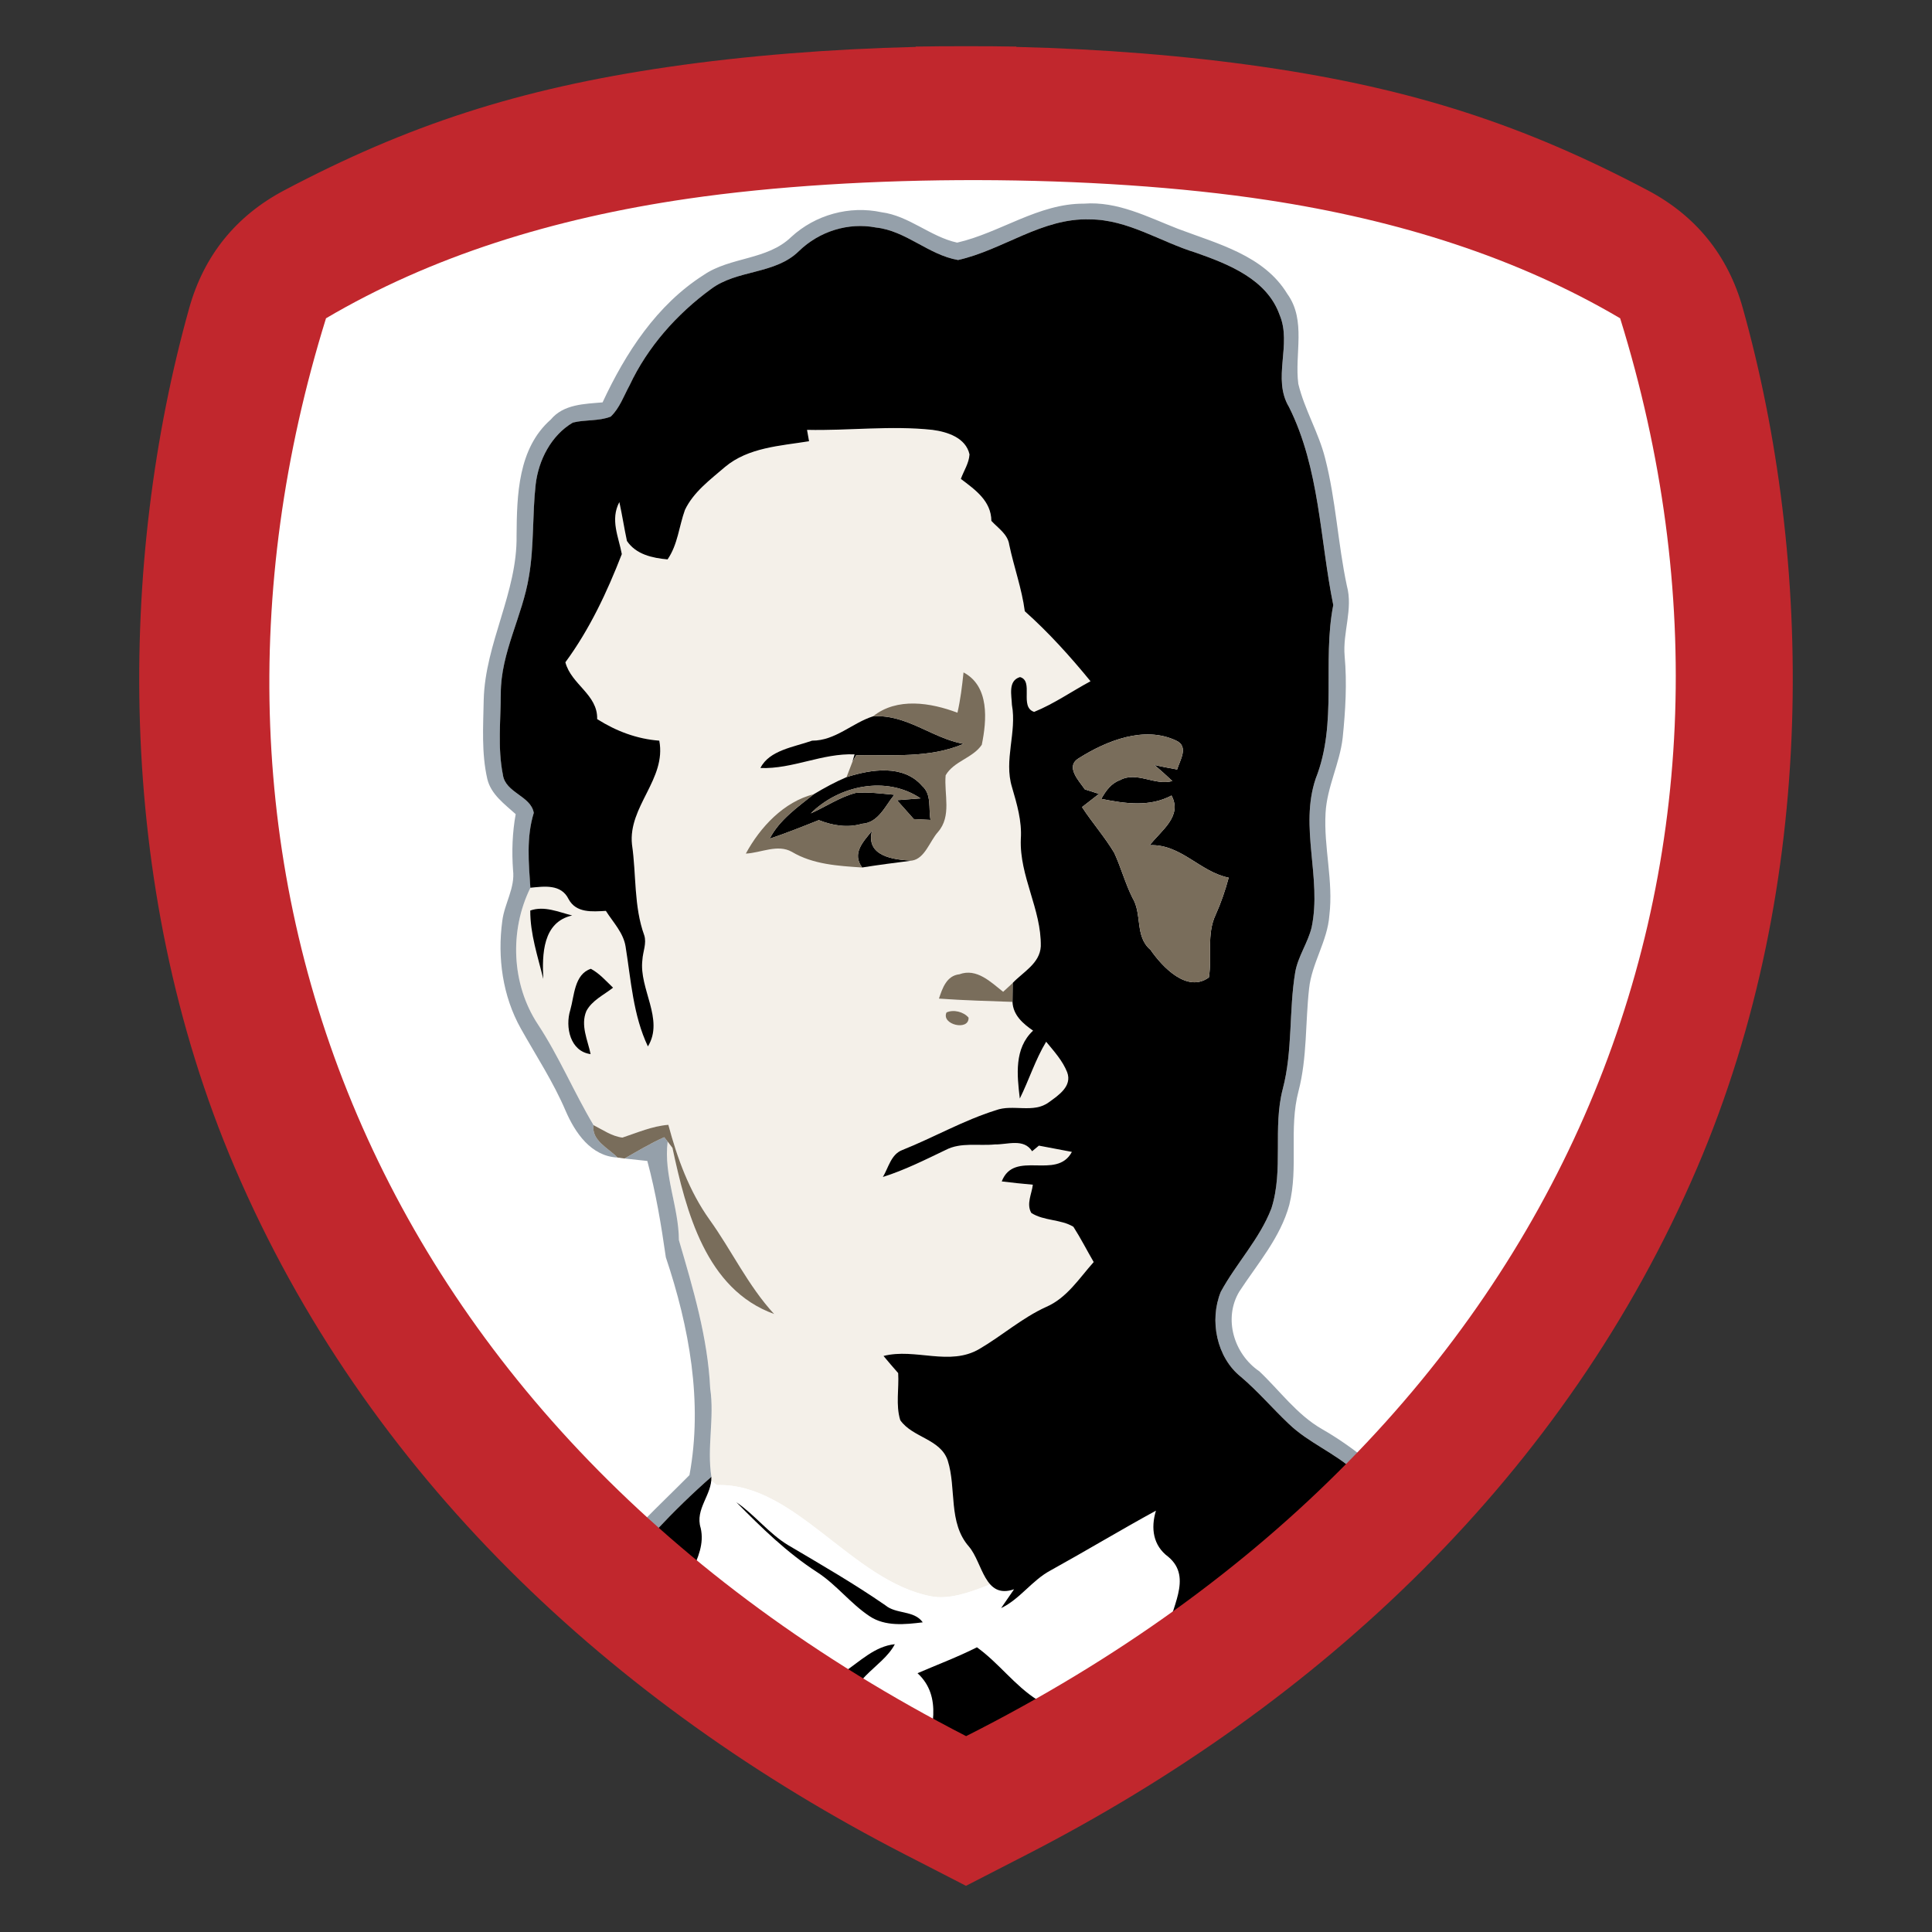 <?xml version="1.0" encoding="UTF-8"?>
<!DOCTYPE svg PUBLIC "-//W3C//DTD SVG 1.1//EN" "http://www.w3.org/Graphics/SVG/1.1/DTD/svg11.dtd">
<!-- Creator: CorelDRAW (Versión de evaluación) -->
<svg xmlns="http://www.w3.org/2000/svg" xml:space="preserve" width="6in" height="6in" version="1.1" style="shape-rendering:geometricPrecision; text-rendering:geometricPrecision; image-rendering:optimizeQuality; fill-rule:evenodd; clip-rule:evenodd"
viewBox="0 0 1944.85 1944.85"
 xmlns:xlink="http://www.w3.org/1999/xlink"
 xmlns:xodm="http://www.corel.com/coreldraw/odm/2003">
 <rect x="0" y="0" width="1944.85" height="1944.85" fill="#333333" stroke="none"/>
 <defs>
  <style type="text/css">
   <![CDATA[
    .fil0 {fill:none}
    .fil7 {fill:#C1272D}
    .fil1 {fill:white}
    .fil5 {fill:black;fill-rule:nonzero}
    .fil6 {fill:#796D5B;fill-rule:nonzero}
    .fil4 {fill:#95A0AA;fill-rule:nonzero}
    .fil2 {fill:#F4F0E9;fill-rule:nonzero}
    .fil3 {fill:white;fill-rule:nonzero}
   ]]>
  </style>
 </defs>
 <g id="Capa_x0020_1">
  <g id="_2740370758560">
   <rect class="fil0" x="-0" y="-0" width="1944.85" height="1944.85"/>
   <path class="fil1" d="M676.74 79.13c76.86,-11.19 160.61,-17.84 245.69,-19.9l0 -0.31c16.62,-0.3 33.27,-0.42 49.91,-0.37l0.17 0c16.64,-0.05 33.29,0.07 49.91,0.37l0 0.31c85.08,2.06 168.83,8.71 245.69,19.9 149.08,21.7 259.61,58.05 381.82,122.67 47.86,25.3 79.69,64.77 94.29,116.9 69.77,249.14 75.75,571.17 -45.34,854.18 -130.51,305.03 -374.11,532.35 -666.07,682.44l-10.39 5.34 0 0.02 -2.43 1.23 -47.13 24.23 -0.44 0.18 -0.44 -0.18 -47.13 -24.23 -2.43 -1.23 0 -0.02 -10.39 -5.34c-291.97,-150.09 -535.56,-377.41 -666.07,-682.44 -121.09,-283.01 -115.11,-605.04 -45.34,-854.18 14.6,-52.13 46.43,-91.59 94.29,-116.9 122.21,-64.62 232.74,-100.97 381.82,-122.67z"/>
   <g>
    <path class="fil2" d="M812.42 432.74c42.05,0.95 84.22,-4.52 126.21,0 15.01,1.97 33.59,7.89 37.34,24.68 -0.51,8.9 -5.79,16.54 -8.72,24.68 14.44,10.94 30.53,22.14 30.73,42.24 6.74,7.38 16.54,13.36 18,24.11 4.71,22.39 12.66,44.09 15.65,66.86 24.05,21.44 45.74,45.55 66.16,70.49 -18.89,10.18 -36.83,22.77 -56.74,30.85 -15.2,-4.9 0.06,-31.17 -14.25,-35.05 -12.4,3.69 -8.4,18.51 -8.14,27.99 5.09,27.61 -8.27,55.41 0.06,82.76 4.96,17.05 10.12,34.22 8.91,52.23 -1.52,37.4 20.8,70.93 20.1,108.14 -1.02,17.24 -17.75,25.7 -28.31,36.83 -2.42,2.23 -7.19,6.62 -9.61,8.84 -12.41,-9.8 -26.65,-24.11 -44.08,-17.62 -12.79,1.34 -17.11,14.06 -20.55,24.49 24.62,1.78 49.37,2.42 74.05,3.31 0.64,13.42 10.56,21.95 20.74,28.94 -19.21,18.01 -16.16,44.72 -13.36,68.39 9.35,-18.83 15.59,-39.12 26.53,-57.19 7.89,9.61 16.6,19.09 21.18,30.79 5.15,13.93 -8.71,23.09 -18.32,30.03 -15.59,11.7 -36.32,1.65 -53.56,8.14 -32.7,10.24 -62.6,27.48 -94.34,40.14 -11.19,4.39 -13.68,17.68 -19.34,27.04 22.01,-6.93 42.56,-17.3 63.3,-27.23 15.27,-7.95 32.95,-3.88 49.43,-5.53 12.72,0.25 29.07,-6.43 37.53,6.87 1.72,-1.47 5.09,-4.26 6.81,-5.66 11.07,2.04 22.14,4.13 33.21,6.3 -15.39,28.94 -58.08,-2.67 -70.61,29.71 10.37,1.34 20.87,2.35 31.3,3.31 -1.08,9.29 -6.74,19.4 -1.53,28.44 12.79,8.21 29.64,6.17 42.37,13.93 7.38,11.51 13.55,23.66 20.42,35.49 -14.57,16.29 -26.91,36.13 -47.84,45.17 -24.24,11.01 -44.28,28.88 -67.11,42.24 -30.03,17.81 -64.63,-1.08 -96.63,7.12 4.77,5.79 9.73,11.51 14.76,17.24 0.95,15.71 -2.61,32.12 2.1,47.39 12.22,17.62 40.4,18.7 47.78,40.59 9.03,28.5 0.19,62.53 21.37,86.71 8.6,10.02 12.5,28.13 21.35,37.96 -22.28,9.01 -42.13,15.36 -59.41,12.04 -80.04,-15.34 -136.76,-114.44 -215.68,-111.98l-5.66 -4.37c0.13,-1.3 0.17,-2.61 0.12,-3.94 -4.64,-29.58 3.24,-59.35 -1.21,-89 -2.42,-51.14 -17.24,-100.51 -31.49,-149.3 -0.19,-33.65 -15.52,-65.2 -11.32,-99.17l4.83 6.36c13.74,63.93 33.59,142.43 102.35,167.24 -26.27,-28.5 -42.62,-63.87 -65.08,-95.1 -20.36,-28.56 -32.44,-61.77 -41.41,-95.36 -16.16,1.27 -31.04,7.83 -46.25,12.85 -10.69,-1.33 -19.72,-7.82 -29.07,-12.53 -19.78,-33.21 -34.67,-69.02 -55.98,-101.4 -26.65,-40.33 -28.82,-94.46 -7.57,-137.53 14.19,-1.4 30.98,-3.88 38.48,11.45 7.63,14.19 23.73,12.6 37.53,11.83 7.25,11.51 17.68,22.01 19.85,36.01 5.47,33.84 7.51,68.96 22.46,100.45 16.73,-27.29 -9.22,-58.08 -5.53,-87.22 0.45,-8.21 4.45,-16.54 1.85,-24.68 -10.62,-29.26 -7.89,-60.94 -12.34,-91.41 -4.01,-38.3 34.86,-65.71 27.48,-104.52 -22.52,-1.65 -43.58,-9.67 -62.53,-21.69 0.7,-24.81 -26.08,-34.73 -32,-57.19 24.36,-33.14 41.99,-70.67 56.81,-108.91 -3.18,-17.3 -11.89,-34.54 -2.48,-52.35 2.86,12.98 4.84,26.08 7.63,39.12 9.16,13.68 25.7,17.17 40.9,18.57 10.31,-14.88 11.51,-33.27 17.49,-49.81 8.65,-18.13 25.45,-30.41 40.27,-43.19 23.6,-19.78 55.6,-21.25 84.67,-25.96 -0.51,-2.86 -1.53,-8.59 -2.04,-11.45z"/>
    <path class="fil3" d="M996.75 1594.88c5.42,6.02 12.71,8.94 24.07,4.98 -3.25,4.71 -9.8,14.25 -13.04,18.96 19.02,-9.1 31.11,-27.99 49.75,-37.92 35.56,-19.66 70.42,-40.65 106.11,-60.18 -5.34,17.69 -2.93,35.12 12.4,46.44 25.51,21.31 1.21,52.55 -0.89,78.43 -5.73,22.39 28.56,19.27 30.92,38.17 -1.27,20.36 -8.27,39.88 -14.51,59.22 -51.59,20.61 -108.4,23.35 -163.17,28.63 11.77,-10.69 24.55,-20.55 34.67,-32.95 4.32,-13.23 -10.24,-20.8 -18.77,-27.42 -22.97,-14.5 -38.87,-37.21 -60.88,-52.99 -19.4,9.8 -39.82,17.43 -59.8,26.08 25.76,23.73 14.25,58.78 6.74,88.04 -30.79,-1.4 -61.52,-3.5 -91.92,-8.65l0.07 -0.44c0.76,-15.65 8.84,-28.82 20.87,-38.42 -10.44,-32.76 28.69,-45.17 41.41,-69.72 -20.42,2.1 -35.18,17.49 -51.53,28.31 -27.86,17.94 -42.05,49.3 -66.6,70.86 -27.09,-7.22 -54,-15.58 -79.92,-26.35 -0.83,-0.6 -1.66,-1.2 -2.49,-1.8l-0.04 -0.35c-3.31,-33.33 -5.73,-66.79 -12.47,-99.68 -7.95,-31.81 24.87,-56.11 17.62,-87.91 -5.6,-17.68 9.05,-31.37 10.64,-47.65l5.66 4.37c78.92,-2.46 135.64,96.64 215.68,111.98 17.28,3.32 37.14,-3.04 59.41,-12.04z"/>
    <path class="fil4" d="M963.5 244.25c43.51,-9.99 81.74,-39.51 127.74,-39.25 33.71,-2.61 64.19,13.49 94.53,25.32 39.82,15.08 86.64,26.72 110.18,65.65 19.21,26.65 7.06,60.43 11,90.46 6.23,25.89 20.55,49.11 27.04,75.06 10.81,42.05 12.79,85.69 21.82,128.12 6.43,23.6 -4.32,47.01 -2.22,70.8 2.48,27.35 0.83,54.96 -1.97,82.25 -2.93,25.89 -15.84,49.62 -17.24,75.76 -1.97,34.48 8.02,68.58 3.82,103.05 -1.84,25.89 -17.75,48.09 -20.42,73.85 -3.82,34.35 -1.84,69.34 -10.62,103.06 -9.92,37.53 0.13,76.91 -9.29,114.5 -8.97,33.02 -32,59.23 -50.32,87.28 -16.28,27.16 -5.41,62.91 20.1,80.22 20.67,19.53 37.72,43.51 62.79,58.01 42.18,23.98 77.1,58.21 111.7,91.73 4.37,4.36 9.2,7.94 14.34,11.01 -3.86,4.11 -7.75,8.19 -11.66,12.25 -3.71,-2.58 -7.21,-5.49 -10.44,-8.82 -22.01,-22.52 -47.07,-41.67 -70.17,-63.11 -20.23,-18.89 -46.95,-28.94 -66.92,-48.22 -16.28,-15.39 -30.79,-32.5 -47.9,-47.07 -24.75,-19.53 -32.19,-57.13 -20.48,-85.75 15.59,-28.75 39.12,-53.12 50.96,-83.97 12.47,-39.06 1.14,-80.92 11.45,-120.29 10.11,-38.42 6.04,-78.63 12.53,-117.49 2.8,-16.03 12.79,-29.58 16.54,-45.23 10.37,-49.75 -12.47,-100.57 4.07,-149.68 22.27,-56.04 6.43,-117.11 17.69,-174.68 -13.55,-66.67 -13.61,-137.28 -44.53,-199.3 -17.37,-28.82 3.24,-62.98 -9.54,-92.94 -12.79,-35.82 -51.4,-50.96 -84.42,-62.53 -35.56,-10.88 -68.19,-33.33 -106.49,-33.46 -48.09,-1.72 -87.34,30.72 -132.76,40.9 -29.71,-5.15 -52.29,-29.45 -82.57,-32.7 -27.99,-5.41 -57.13,3.95 -77.48,23.67 -24.11,23.85 -62.15,18.38 -88.68,38.36 -34.35,25.13 -63.68,58.21 -81.87,96.88 -5.85,10.69 -9.99,22.9 -18.96,31.43 -12.02,4.77 -25.64,2.86 -38.17,6.04 -21.76,12.85 -34.54,37.72 -37.4,62.34 -3.44,30.66 -1.53,61.77 -6.74,92.3 -6.43,40.14 -28.44,76.85 -28.37,118.26 -0.07,27.1 -3.25,54.64 2.1,81.49 2.42,18.39 28.18,21.25 31.11,38.49 -7.57,24.56 -5.09,50.13 -3.44,75.38 -21.25,43.07 -19.09,97.2 7.57,137.53 21.31,32.38 36.2,68.19 55.98,101.4 -2.23,15.58 15.01,23.15 24.17,32.63 -26.78,-1.27 -42.75,-25 -52.35,-47.2 -12.34,-28.94 -29.64,-55.22 -44.97,-82.57 -18.39,-32.76 -23.73,-71.57 -18.7,-108.46 2.16,-17.43 13.04,-33.21 10.81,-51.14 -1.34,-18.83 -0.7,-37.72 2.67,-56.3 -11.2,-10.18 -24.81,-19.79 -28.56,-35.37 -5.98,-26.08 -4.13,-53.18 -3.63,-79.71 1.46,-57 33.97,-108.08 33.08,-165.33 0.32,-40.71 1.34,-87.72 34.48,-116.86 12.85,-15.46 33.78,-15.65 52.1,-17.24 23.16,-49.81 54.52,-98.16 101.66,-128.18 27.04,-18.51 63.99,-14.82 88.29,-38.36 24.24,-22.33 58.59,-31.81 90.84,-24.87 27.8,3.63 49.17,24.68 76.15,30.6z"/>
    <path class="fil4" d="M628.71 1166.21c13.17,-7.44 26.08,-15.33 39.95,-21.44 0.83,1.08 2.54,3.31 3.44,4.39 -4.2,33.97 11.13,65.52 11.32,99.17 14.25,48.79 29.07,98.16 31.49,149.3 4.45,29.64 -3.44,59.41 1.21,89 -38.55,33.78 -73.28,71.5 -105.15,111.64 -9.23,12.55 -21.38,21.53 -34.81,28.44 -4.56,-4.08 -9.11,-8.18 -13.62,-12.32 16.53,-8.31 31.4,-19.43 42.51,-34.82 26.21,-34.73 58.59,-63.87 89,-94.66 13.61,-73.6 -0.26,-149.17 -23.79,-219.28 -4.64,-32.63 -10.05,-65.08 -18.64,-96.95 -7.64,-0.83 -15.27,-1.65 -22.9,-2.48z"/>
    <path class="fil5" d="M964.4 261.75c45.42,-10.18 84.67,-42.62 132.76,-40.9 38.3,0.13 70.93,22.58 106.49,33.46 33.02,11.58 71.63,26.72 84.42,62.53 12.79,29.96 -7.83,64.12 9.54,92.94 30.92,62.02 30.98,132.64 44.53,199.3 -11.26,57.57 4.58,118.64 -17.69,174.68 -16.54,49.11 6.3,99.94 -4.07,149.68 -3.75,15.65 -13.74,29.2 -16.54,45.23 -6.49,38.87 -2.42,79.07 -12.53,117.49 -10.3,39.38 1.02,81.23 -11.45,120.29 -11.83,30.85 -35.37,55.22 -50.96,83.97 -11.7,28.63 -4.26,66.22 20.48,85.75 17.11,14.57 31.62,31.68 47.9,47.07 19.97,19.28 46.69,29.33 66.92,48.22 23.09,21.44 48.16,40.59 70.17,63.11 3.23,3.33 6.73,6.24 10.44,8.82 -60.58,62.94 -127.25,120.16 -198.7,171.68 -17.8,7.12 -35.85,13.52 -54.55,17.91 6.23,-19.34 13.23,-38.87 14.5,-59.22 -2.35,-18.89 -36.64,-15.78 -30.92,-38.17 2.1,-25.89 26.4,-57.13 0.89,-78.44 -15.33,-11.32 -17.75,-28.75 -12.4,-46.44 -35.69,19.53 -70.55,40.52 -106.11,60.18 -18.64,9.93 -30.73,28.82 -49.75,37.91 3.24,-4.71 9.79,-14.25 13.04,-18.96 -29.9,10.43 -31.55,-26.78 -45.42,-42.94 -21.18,-24.17 -12.34,-58.21 -21.37,-86.7 -7.38,-21.88 -35.56,-22.96 -47.78,-40.59 -4.71,-15.27 -1.14,-31.68 -2.1,-47.39 -5.03,-5.72 -9.99,-11.45 -14.76,-17.24 32,-8.2 66.6,10.69 96.63,-7.12 22.84,-13.36 42.87,-31.23 67.11,-42.24 20.93,-9.03 33.27,-28.88 47.84,-45.17 -6.87,-11.83 -13.04,-23.98 -20.42,-35.5 -12.72,-7.76 -29.58,-5.73 -42.37,-13.93 -5.21,-9.04 0.45,-19.15 1.53,-28.44 -10.43,-0.95 -20.93,-1.97 -31.3,-3.31 12.53,-32.38 55.22,-0.76 70.61,-29.71 -11.07,-2.16 -22.14,-4.26 -33.21,-6.3 -1.72,1.4 -5.09,4.2 -6.81,5.66 -8.46,-13.29 -24.81,-6.62 -37.53,-6.87 -16.48,1.65 -34.16,-2.42 -49.43,5.53 -20.74,9.92 -41.28,20.29 -63.29,27.23 5.66,-9.35 8.14,-22.65 19.34,-27.04 31.74,-12.66 61.64,-29.9 94.34,-40.14 17.24,-6.49 37.98,3.56 53.56,-8.14 9.61,-6.93 23.47,-16.09 18.32,-30.03 -4.58,-11.7 -13.29,-21.18 -21.18,-30.79 -10.94,18.07 -17.18,38.36 -26.53,57.19 -2.8,-23.66 -5.85,-50.38 13.36,-68.38 -10.18,-7 -20.1,-15.52 -20.74,-28.94 0.06,-4.77 0.13,-14.25 0.19,-19.02 10.56,-11.13 27.29,-19.59 28.31,-36.83 0.7,-37.21 -21.63,-70.74 -20.1,-108.14 1.21,-18 -3.94,-35.18 -8.91,-52.23 -8.33,-27.35 5.03,-55.15 -0.06,-82.76 -0.25,-9.48 -4.26,-24.3 8.14,-27.99 14.31,3.88 -0.95,30.15 14.25,35.05 19.91,-8.08 37.85,-20.67 56.74,-30.85 -20.42,-24.94 -42.11,-49.05 -66.16,-70.48 -2.99,-22.77 -10.94,-44.47 -15.65,-66.86 -1.47,-10.75 -11.26,-16.73 -18,-24.11 -0.19,-20.1 -16.28,-31.3 -30.72,-42.24 2.93,-8.14 8.21,-15.78 8.71,-24.68 -3.75,-16.8 -22.33,-22.71 -37.34,-24.68 -41.99,-4.52 -84.16,0.95 -126.21,0 0.51,2.86 1.53,8.59 2.04,11.45 -29.07,4.71 -61.07,6.17 -84.67,25.95 -14.82,12.79 -31.62,25.06 -40.27,43.2 -5.98,16.54 -7.19,34.92 -17.49,49.81 -15.2,-1.4 -31.74,-4.9 -40.9,-18.57 -2.8,-13.04 -4.77,-26.15 -7.63,-39.12 -9.41,17.81 -0.7,35.05 2.48,52.35 -14.82,38.23 -32.44,75.76 -56.81,108.91 5.91,22.46 32.7,32.38 32,57.19 18.96,12.02 40.01,20.04 62.53,21.69 7.38,38.8 -31.49,66.22 -27.48,104.52 4.45,30.47 1.72,62.15 12.34,91.41 2.61,8.14 -1.4,16.48 -1.85,24.68 -3.69,29.13 22.26,59.93 5.53,87.21 -14.95,-31.49 -16.99,-66.6 -22.46,-100.45 -2.16,-14 -12.6,-24.49 -19.85,-36.01 -13.81,0.76 -29.9,2.35 -37.53,-11.83 -7.51,-15.33 -24.3,-12.85 -38.49,-11.45 -1.66,-25.25 -4.13,-50.83 3.44,-75.38 -2.93,-17.24 -28.69,-20.1 -31.11,-38.49 -5.35,-26.85 -2.16,-54.39 -2.1,-81.49 -0.07,-41.41 21.94,-78.12 28.37,-118.26 5.22,-30.53 3.31,-61.64 6.74,-92.3 2.86,-24.62 15.65,-49.49 37.4,-62.34 12.53,-3.18 26.14,-1.27 38.17,-6.04 8.97,-8.52 13.1,-20.74 18.96,-31.43 18.19,-38.68 47.52,-71.76 81.87,-96.88 26.53,-19.97 64.57,-14.5 88.68,-38.36 20.36,-19.72 49.49,-29.07 77.48,-23.67 30.28,3.25 52.86,27.55 82.57,32.7zm121.57 501.53c-14.06,8.4 0.32,22.84 6.11,31.36 3.56,1.14 10.69,3.37 14.25,4.52 -5.72,4.45 -11.45,8.9 -17.11,13.29 10.24,15.71 22.77,29.9 32.44,46.06 6.81,14.76 11.01,30.6 18.26,45.17 10.11,16.41 2.22,38.93 18.19,52.42 12.15,17.56 37.02,43.7 58.84,27.8 3.31,-20.93 -2.54,-43.38 6.81,-63.1 5.41,-12.02 9.67,-24.55 13.1,-37.28 -29.26,-5.98 -47.96,-33.97 -79.45,-32.7 11.26,-14.63 33.21,-29.07 21.88,-50 -22.2,11.9 -47.07,8.08 -70.68,3.37 4.39,-7.89 9.8,-15.59 18.7,-18.83 17.11,-9.35 35.05,5.85 52.86,0.89 -5.91,-5.6 -11.96,-11.01 -18.13,-16.22 7.57,1.78 15.27,3.18 22.9,4.58 2.8,-9.22 12.02,-23.09 -0.83,-29.01 -32,-15.27 -70.1,-0.06 -98.16,17.68z"/>
    <path class="fil5" d="M817.51 745.59c23.47,0.06 40.2,-17.75 61.32,-24.49 33.78,-2.29 59.35,22.01 91.09,27.73 -34.22,14.63 -71.82,10.81 -108.01,11.45 -0.95,1.72 -2.93,5.09 -3.88,6.74l2.23 -7.63c-32.63,-1.34 -62.28,14.95 -94.78,13.74 8.91,-18 34.03,-21.12 52.04,-27.54z"/>
    <path class="fil5" d="M852.18 782.3c24.62,-7.89 57.13,-13.1 76.15,8.91 9.8,8.71 6.17,22.77 8.4,34.16 -4.2,-0.19 -12.6,-0.64 -16.86,-0.83 -5.6,-6.36 -11.26,-12.72 -16.92,-19.02 7.95,-0.63 15.84,-1.21 23.73,-1.84 -34.54,-23.22 -82.13,-13.04 -110.56,15.14 15.14,-6.68 29.07,-16.41 45.23,-20.61 12.98,-1.14 26.02,0.7 38.93,1.85 -9.29,11.19 -15.9,28.18 -32.57,29.2 -14.63,4.33 -29.58,1.78 -43.45,-3.69 -16.41,6.55 -32.76,13.1 -49.49,18.7 9.99,-19.15 27.99,-31.62 44.47,-44.79 10.62,-6.36 21.57,-12.34 32.95,-17.18z"/>
    <path class="fil5" d="M867.89 873.27c-10.62,-14.25 1.08,-25.95 9.92,-36.9 -6.62,25.45 21.69,29.26 40.21,29.96 -16.73,2.16 -33.46,4.26 -50.13,6.93z"/>
    <path class="fil5" d="M533.79 916.59c14.19,-5.02 28.5,1.59 42.18,4.96 -29.84,6.74 -30.28,39.25 -29.07,63.87 -5.53,-22.71 -13.23,-45.23 -13.1,-68.83z"/>
    <path class="fil5" d="M574.06 1016.78c4.13,-14.19 3.94,-36.01 20.74,-41.54 8.72,4.71 15.27,12.28 22.33,19.02 -9.29,7.32 -21.12,12.72 -26.85,23.47 -6.11,14.44 1.34,29.2 4.26,43.39 -20.67,-2.74 -25.76,-27.36 -20.48,-44.34z"/>
    <path class="fil5" d="M610.96 1598.27c31.87,-40.14 66.6,-77.86 105.15,-111.64 0.76,18.07 -16.79,32.5 -10.75,51.59 7.25,31.81 -25.57,56.11 -17.62,87.91 6.74,32.89 9.16,66.35 12.47,99.68l-0.83 -0.28c-42.89,-30.89 -84.06,-63.83 -123.23,-98.83 13.43,-6.91 25.58,-15.89 34.81,-28.44z"/>
    <path class="fil5" d="M741.24 1512.2c18.7,12.79 32.63,31.43 52.1,43.2 32.95,19.47 66.22,38.68 97.71,60.43 11.07,9.35 29.07,4.9 37.85,17.3 -17.88,2.16 -37.79,4.39 -53.63,-6.23 -19.15,-12.72 -33.27,-31.68 -52.61,-44.21 -30.28,-19.53 -56.23,-44.91 -81.42,-70.48z"/>
    <path class="fil5" d="M849.25 1683.45c16.35,-10.81 31.11,-26.21 51.53,-28.31 -12.72,24.56 -51.85,36.96 -41.41,69.72 -12.02,9.61 -20.1,22.77 -20.87,38.42 -18.83,-1.59 -37.41,-5.09 -55.85,-8.97 24.55,-21.56 38.74,-52.93 66.6,-70.86z"/>
    <path class="fil5" d="M923.62 1684.34c19.97,-8.65 40.4,-16.28 59.8,-26.08 22.01,15.78 37.91,38.49 60.88,52.99 8.52,6.62 23.09,14.19 18.77,27.42 -10.11,12.4 -22.9,22.26 -34.67,32.95 -32.7,1.4 -65.4,2.1 -98.03,0.76 7.51,-29.26 19.02,-64.31 -6.74,-88.04z"/>
    <path class="fil6" d="M969.93 676.89c26.27,13.87 23.47,48.09 18.39,72.84 -9.03,13.42 -28.24,16.48 -36.39,30.73 -1.72,19.15 6.36,41.03 -7.76,57.12 -8.33,9.35 -13.1,26.65 -26.14,28.75 -18.51,-0.7 -46.82,-4.52 -40.21,-29.96 -8.84,10.94 -20.55,22.65 -9.92,36.9 -24.11,-1.59 -49.49,-3.05 -70.8,-15.78 -14.38,-8.08 -31.11,1.08 -46.31,1.78 14.5,-26.72 38.23,-52.16 68.45,-59.8 -16.48,13.17 -34.48,25.64 -44.47,44.79 16.73,-5.6 33.08,-12.15 49.49,-18.7 13.87,5.47 28.82,8.02 43.45,3.69 16.67,-1.02 23.28,-18 32.57,-29.2 -12.91,-1.15 -25.95,-2.99 -38.93,-1.85 -16.16,4.2 -30.09,13.93 -45.23,20.61 28.44,-28.18 76.02,-38.36 110.56,-15.14 -7.89,0.64 -15.78,1.21 -23.73,1.84 5.66,6.3 11.32,12.66 16.92,19.02 4.26,0.19 12.66,0.64 16.86,0.83 -2.22,-11.39 1.4,-25.45 -8.4,-34.16 -19.02,-22.01 -51.53,-16.79 -76.15,-8.91 1.47,-3.82 4.39,-11.45 5.85,-15.27 0.95,-1.65 2.93,-5.03 3.88,-6.74 36.2,-0.64 73.79,3.18 108.01,-11.45 -31.74,-5.72 -57.32,-30.03 -91.09,-27.73 24.11,-19.34 58.14,-13.8 84.99,-3.63 3.05,-13.36 4.71,-26.97 6.11,-40.59z"/>
    <path class="fil6" d="M1085.96 763.28c28.05,-17.75 66.16,-32.95 98.16,-17.68 12.85,5.92 3.63,19.78 0.83,29.01 -7.63,-1.4 -15.33,-2.8 -22.9,-4.58 6.17,5.22 12.22,10.63 18.13,16.22 -17.81,4.96 -35.75,-10.24 -52.86,-0.89 -8.91,3.25 -14.31,10.94 -18.7,18.83 23.6,4.71 48.47,8.52 70.68,-3.37 11.32,20.93 -10.63,35.37 -21.88,50 31.49,-1.27 50.19,26.72 79.45,32.7 -3.44,12.72 -7.7,25.25 -13.1,37.28 -9.35,19.72 -3.5,42.18 -6.81,63.1 -21.82,15.9 -46.69,-10.24 -58.84,-27.8 -15.97,-13.49 -8.08,-36.01 -18.19,-52.42 -7.25,-14.57 -11.45,-30.41 -18.26,-45.17 -9.67,-16.16 -22.2,-30.35 -32.44,-46.06 5.66,-4.39 11.39,-8.84 17.11,-13.29 -3.56,-1.15 -10.69,-3.37 -14.25,-4.52 -5.79,-8.52 -20.17,-22.96 -6.11,-31.36z"/>
    <path class="fil6" d="M965.73 980.77c17.43,-6.49 31.68,7.82 44.08,17.62 2.42,-2.23 7.19,-6.62 9.61,-8.84 -0.07,4.77 -0.13,14.25 -0.19,19.02 -24.68,-0.89 -49.43,-1.53 -74.05,-3.31 3.44,-10.43 7.76,-23.16 20.55,-24.49z"/>
    <path class="fil6" d="M952.82 1019.19c7.06,-3.24 17.18,-0.7 22.2,5.22 0.51,13.81 -27.86,7 -22.2,-5.22z"/>
    <path class="fil6" d="M626.54 1145.15c15.2,-5.02 30.09,-11.58 46.25,-12.85 8.97,33.59 21.06,66.79 41.41,95.36 22.46,31.23 38.8,66.6 65.08,95.1 -68.77,-24.81 -88.61,-103.31 -102.35,-167.24l-4.83 -6.36c-0.89,-1.08 -2.61,-3.31 -3.44,-4.39 -13.87,6.11 -26.78,13.99 -39.95,21.44 -1.72,-0.26 -5.28,-0.7 -7.06,-0.95 -9.16,-9.48 -26.4,-17.05 -24.17,-32.63 9.35,4.71 18.38,11.2 29.07,12.53z"/>
   </g>
   <path class="fil7" d="M672.85 67.38c77.87,-11.33 162.72,-18.07 248.92,-20.16l0 -0.32c16.84,-0.3 33.71,-0.43 50.57,-0.38l0.17 0c16.86,-0.05 33.73,0.07 50.57,0.38l0 0.32c86.2,2.09 171.05,8.83 248.92,20.16 151.04,21.99 263.03,58.82 386.84,124.28 48.48,25.64 80.74,65.62 95.53,118.43 70.69,252.41 76.75,578.68 -45.93,865.41 -132.23,309.04 -379.03,539.36 -674.83,691.42l-10.53 5.41 0 0.02 -2.46 1.24 -47.75 24.55 -0.44 0.19 -0.45 -0.19 -47.75 -24.55 -2.46 -1.24 0 -0.02 -10.53 -5.41c-295.81,-152.06 -542.6,-382.37 -674.83,-691.42 -122.69,-286.73 -116.62,-613 -45.93,-865.41 14.79,-52.81 47.04,-92.8 95.53,-118.43 123.81,-65.47 235.8,-102.3 386.84,-124.28zm19.31 132.68c-135.66,19.75 -258.26,58.05 -363.98,120.34 -170.24,547.56 39.45,1116.32 644.36,1427.28 611.21,-308.44 828.62,-879.72 658.38,-1427.28 -103.37,-60.9 -222.87,-98.88 -354.94,-119 -173.63,-26.45 -409.85,-26.67 -583.82,-1.35z"/>
  </g>
 </g>
</svg>
